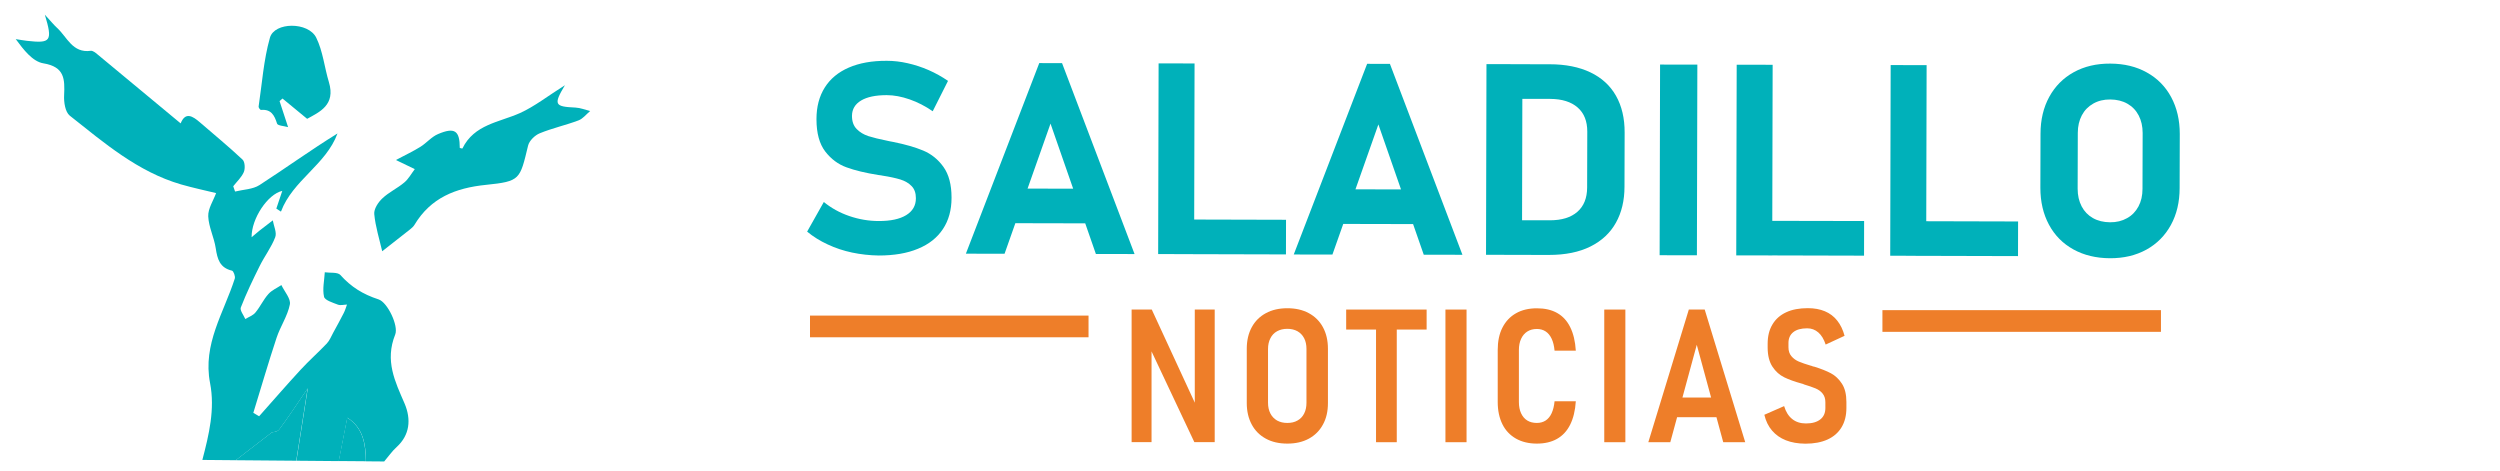 <?xml version="1.0" encoding="utf-8"?>
<!-- Generator: Adobe Illustrator 24.0.1, SVG Export Plug-In . SVG Version: 6.00 Build 0)  -->
<svg version="1.1" id="Capa_1" xmlns="http://www.w3.org/2000/svg" xmlns:xlink="http://www.w3.org/1999/xlink" x="0px" y="0px"
	 viewBox="0 0 340 64" style="enable-background:new 0 0 340 64;" xml:space="preserve">
<style type="text/css">
	.st0{fill:#EE7E29;}
	.st1{fill:#00B1BA;}
</style>
<g>
	<g>
		<g>
			<g>
				<path class="st0" d="M153.91,42.1h2.73l6.19,13.4l-0.34,0.36V42.1h2.71v18.03h-2.77l-6.14-13.02l0.32-0.36v13.38h-2.71V42.1z"/>
				<path class="st0" d="M172.16,59.66c-0.83-0.45-1.47-1.08-1.92-1.92c-0.45-0.83-0.68-1.81-0.68-2.92v-7.39
					c0-1.13,0.23-2.1,0.68-2.93c0.45-0.83,1.09-1.46,1.92-1.91c0.83-0.45,1.8-0.67,2.92-0.67s2.09,0.22,2.92,0.67
					s1.47,1.08,1.92,1.91s0.68,1.8,0.68,2.93v7.39c0,1.12-0.22,2.09-0.68,2.92c-0.45,0.83-1.09,1.47-1.92,1.92
					c-0.83,0.45-1.8,0.67-2.92,0.67S172.98,60.11,172.16,59.66z M176.46,57.19c0.4-0.22,0.7-0.54,0.91-0.96
					c0.21-0.41,0.31-0.9,0.31-1.46v-7.31c0-0.55-0.1-1.04-0.31-1.45c-0.21-0.41-0.51-0.73-0.91-0.96c-0.4-0.22-0.86-0.33-1.39-0.33
					s-0.99,0.11-1.39,0.33c-0.4,0.22-0.7,0.54-0.91,0.96c-0.21,0.41-0.32,0.9-0.32,1.45v7.31c0,0.56,0.11,1.05,0.32,1.46
					c0.21,0.41,0.52,0.73,0.91,0.96c0.4,0.22,0.86,0.33,1.39,0.33S176.07,57.42,176.46,57.19z"/>
				<path class="st0" d="M183.08,42.1h10.94v2.72h-10.94V42.1z M187.14,43.59h2.82v16.55h-2.82V43.59z"/>
				<path class="st0" d="M199.45,60.14h-2.87V42.1h2.87V60.14z"/>
				<path class="st0" d="M206.17,59.65c-0.8-0.46-1.42-1.1-1.84-1.95s-0.64-1.85-0.64-3.03v-7.08c0-1.17,0.21-2.19,0.64-3.03
					s1.04-1.5,1.84-1.95c0.8-0.46,1.75-0.68,2.85-0.68c1.08,0,2,0.21,2.76,0.64s1.35,1.07,1.77,1.93c0.43,0.86,0.68,1.92,0.76,3.19
					h-2.89c-0.06-0.65-0.19-1.19-0.4-1.63s-0.48-0.77-0.82-0.99c-0.34-0.22-0.74-0.33-1.19-0.33c-0.5,0-0.94,0.12-1.3,0.35
					c-0.36,0.23-0.64,0.56-0.84,0.99c-0.2,0.43-0.3,0.93-0.3,1.52v7.08c0,0.59,0.1,1.1,0.3,1.53c0.2,0.43,0.48,0.76,0.84,0.98
					c0.36,0.22,0.79,0.33,1.3,0.33c0.46,0,0.86-0.11,1.2-0.33c0.33-0.22,0.61-0.55,0.81-0.99s0.34-0.98,0.4-1.63h2.89
					c-0.08,1.27-0.34,2.33-0.77,3.19c-0.43,0.86-1.03,1.5-1.79,1.93c-0.76,0.43-1.68,0.64-2.74,0.64
					C207.92,60.33,206.97,60.1,206.17,59.65z"/>
				<path class="st0" d="M221.05,60.14h-2.87V42.1h2.87V60.14z"/>
				<path class="st0" d="M229.68,42.1h2.16l5.51,18.04h-2.99l-3.6-13.25l-3.6,13.25h-2.99L229.68,42.1z M227.17,54.06h7.31v2.68
					h-7.31V54.06z"/>
				<path class="st0" d="M242.88,59.88c-0.76-0.3-1.38-0.74-1.88-1.32c-0.5-0.58-0.85-1.3-1.05-2.15l2.69-1.18
					c0.23,0.78,0.6,1.36,1.1,1.76c0.5,0.4,1.12,0.6,1.87,0.6c0.84,0,1.48-0.18,1.95-0.55c0.46-0.36,0.69-0.88,0.69-1.55V54.7
					c0-0.47-0.12-0.86-0.37-1.17c-0.24-0.31-0.57-0.54-0.97-0.71c-0.41-0.17-0.94-0.35-1.6-0.55c-0.02-0.01-0.03-0.02-0.04-0.03
					c-0.01-0.01-0.03-0.02-0.04-0.02l-0.15-0.04c-0.99-0.27-1.8-0.56-2.43-0.87c-0.63-0.31-1.16-0.78-1.59-1.43
					s-0.66-1.52-0.66-2.62v-0.5c0-1.03,0.21-1.9,0.65-2.63c0.43-0.73,1.05-1.28,1.87-1.66c0.81-0.38,1.8-0.56,2.95-0.56
					c0.87,0,1.64,0.14,2.31,0.42c0.67,0.28,1.23,0.7,1.68,1.27c0.45,0.56,0.78,1.25,1,2.07l-2.57,1.19c-0.24-0.73-0.57-1.28-1-1.65
					c-0.43-0.37-0.93-0.56-1.51-0.56c-0.82,0-1.45,0.17-1.89,0.52c-0.44,0.35-0.66,0.84-0.66,1.48v0.57c0,0.5,0.13,0.9,0.4,1.22
					c0.26,0.31,0.6,0.56,1,0.73c0.4,0.17,0.95,0.36,1.66,0.57c0.04,0.01,0.08,0.02,0.13,0.03c0.04,0.01,0.08,0.03,0.12,0.06
					c0.04,0.01,0.08,0.01,0.11,0.02s0.07,0.01,0.1,0.02c0.93,0.29,1.68,0.59,2.26,0.9s1.08,0.78,1.49,1.41
					c0.41,0.63,0.61,1.46,0.61,2.49v0.81c0,1.03-0.22,1.9-0.66,2.63c-0.44,0.73-1.07,1.28-1.9,1.66c-0.83,0.38-1.84,0.57-3.02,0.57
					C244.51,60.33,243.64,60.18,242.88,59.88z"/>
			</g>
		</g>
	</g>
	<g>
		<g>
			<g>
				<path class="st1" d="M115.89,34.35c-1.18-0.25-2.29-0.62-3.33-1.11c-1.04-0.48-1.97-1.06-2.79-1.74l2.27-4.03
					c1,0.82,2.15,1.46,3.46,1.91s2.65,0.68,4.03,0.68c1.59,0,2.83-0.26,3.71-0.8c0.88-0.54,1.32-1.3,1.32-2.29l0-0.02
					c0-0.69-0.19-1.24-0.58-1.64c-0.39-0.41-0.9-0.7-1.53-0.9c-0.63-0.19-1.44-0.37-2.42-0.52c-0.04-0.01-0.07-0.02-0.1-0.02
					c-0.03,0-0.06-0.01-0.1-0.02l-0.39-0.05c-1.73-0.28-3.17-0.62-4.31-1.04c-1.14-0.41-2.11-1.13-2.9-2.16
					c-0.79-1.03-1.19-2.49-1.19-4.38V16.2c0-1.68,0.38-3.11,1.13-4.3c0.75-1.19,1.84-2.09,3.27-2.71c1.43-0.62,3.15-0.93,5.17-0.92
					c0.93,0,1.88,0.11,2.84,0.33c0.97,0.22,1.92,0.53,2.84,0.93c0.93,0.41,1.81,0.9,2.64,1.47l-2.08,4.13
					c-1-0.69-2.04-1.23-3.13-1.61c-1.09-0.38-2.13-0.58-3.13-0.58c-1.5,0-2.66,0.24-3.48,0.73c-0.82,0.49-1.23,1.18-1.24,2.08v0.02
					c0,0.75,0.21,1.34,0.64,1.78c0.43,0.44,0.96,0.75,1.58,0.96c0.63,0.2,1.52,0.42,2.66,0.65c0.05,0.01,0.1,0.02,0.14,0.03
					c0.05,0.01,0.09,0.02,0.14,0.03c0.07,0.01,0.14,0.03,0.21,0.04c0.06,0.02,0.13,0.03,0.21,0.04c1.64,0.33,3.01,0.72,4.11,1.18
					c1.1,0.46,2.02,1.2,2.75,2.22c0.73,1.02,1.1,2.41,1.1,4.17v0.04c0,1.65-0.39,3.07-1.17,4.24c-0.78,1.18-1.9,2.07-3.39,2.68
					c-1.48,0.62-3.26,0.92-5.34,0.92C118.28,34.73,117.08,34.6,115.89,34.35z"/>
				<path class="st1" d="M141.34,8.58l3.1,0.01l9.86,25.96l-5.26-0.01l-6.17-17.73l-6.25,17.7l-5.26-0.01L141.34,8.58z
					 M136.15,25.64l13.64,0.03l-0.01,4.71l-13.64-0.03L136.15,25.64z"/>
				<path class="st1" d="M157.57,8.62l4.89,0.01l-0.06,25.93l-4.89-0.01L157.57,8.62z M159.7,29.85l15.2,0.04l-0.01,4.71l-15.2-0.04
					L159.7,29.85z"/>
				<path class="st1" d="M185.93,8.68l3.1,0.01l9.86,25.96l-5.26-0.01l-6.17-17.72l-6.25,17.7l-5.26-0.01L185.93,8.68z
					 M180.74,25.74l13.64,0.03l-0.01,4.71l-13.64-0.03L180.74,25.74z"/>
				<path class="st1" d="M202.16,8.72l4.89,0.01l-0.06,25.93l-4.89-0.01L202.16,8.72z M204.57,29.95l6.22,0.01
					c1.6,0,2.85-0.38,3.73-1.15c0.88-0.77,1.32-1.86,1.33-3.28l0.02-7.63c0-1.42-0.43-2.51-1.31-3.28s-2.12-1.16-3.72-1.17
					l-6.22-0.01l0.01-4.71l6.12,0.01c2.16,0,4.01,0.37,5.54,1.1c1.53,0.73,2.69,1.79,3.48,3.18c0.79,1.39,1.19,3.07,1.18,5.03
					l-0.02,7.35c0,1.87-0.39,3.5-1.16,4.88c-0.77,1.39-1.92,2.47-3.46,3.24s-3.42,1.15-5.64,1.15l-6.1-0.01L204.57,29.95z"/>
				<path class="st1" d="M230.78,34.72l-5.07-0.01l0.06-25.93l5.07,0.01L230.78,34.72z"/>
				<path class="st1" d="M236.19,8.8l4.89,0.01l-0.06,25.93l-4.89-0.01L236.19,8.8z M238.32,30.03l15.2,0.03l-0.01,4.71l-15.2-0.04
					L238.32,30.03z"/>
				<path class="st1" d="M257.13,8.85l4.89,0.01l-0.06,25.93l-4.89-0.01L257.13,8.85z M259.26,30.08l15.2,0.04l-0.01,4.71
					l-15.2-0.04L259.26,30.08z"/>
				<path class="st1" d="M281.98,33.92c-1.43-0.79-2.54-1.91-3.32-3.36c-0.78-1.45-1.17-3.12-1.17-5.02l0.02-7.35
					c0-1.9,0.4-3.58,1.19-5.02c0.79-1.44,1.9-2.56,3.33-3.35c1.43-0.79,3.09-1.18,4.97-1.17s3.53,0.4,4.96,1.2
					c1.43,0.79,2.54,1.91,3.32,3.36c0.78,1.45,1.17,3.12,1.17,5.02l-0.02,7.35c0,1.9-0.4,3.58-1.19,5.02
					c-0.79,1.44-1.9,2.56-3.33,3.35c-1.44,0.79-3.09,1.18-4.97,1.17C285.07,35.11,283.41,34.71,281.98,33.92z M289.28,29.67
					c0.67-0.37,1.18-0.9,1.55-1.59c0.37-0.69,0.55-1.48,0.55-2.39l0.02-7.6c0-0.9-0.18-1.7-0.54-2.39c-0.36-0.69-0.87-1.22-1.54-1.6
					c-0.67-0.38-1.44-0.56-2.32-0.57s-1.65,0.18-2.32,0.56s-1.18,0.9-1.55,1.59c-0.36,0.69-0.55,1.48-0.55,2.39l-0.02,7.6
					c0,0.9,0.18,1.7,0.54,2.39c0.36,0.69,0.87,1.22,1.54,1.6s1.44,0.56,2.32,0.57S288.61,30.05,289.28,29.67z"/>
			</g>
		</g>
	</g>
	<g>
		<g>
			<path class="st1" d="M27.52,62.55c0.9-3.43,1.74-6.91,1.05-10.45c-1.03-5.3,1.87-9.56,3.36-14.21c0.1-0.3-0.17-1.03-0.38-1.08
				c-1.67-0.39-1.99-1.59-2.21-3.05c-0.22-1.47-0.96-2.89-1.02-4.34c-0.04-1.05,0.69-2.12,1.07-3.16c-1.39-0.34-3.1-0.7-4.77-1.18
				c-5.9-1.72-10.46-5.66-15.13-9.35c-0.62-0.49-0.82-1.84-0.77-2.77c0.1-2.21,0.08-3.87-2.83-4.35C4.43,8.37,3.2,6.76,2.14,5.32
				c0.5,0.08,1,0.17,1.51,0.23C6.91,5.92,7.19,5.62,6.1,2c0.84,0.91,1.23,1.4,1.68,1.81c1.36,1.25,2.08,3.44,4.56,3.1
				c0.27-0.04,0.64,0.25,0.9,0.47c3.75,3.1,7.48,6.2,11.33,9.4c0.64-1.6,1.62-1.01,2.63-0.13c1.94,1.68,3.93,3.31,5.79,5.06
				c0.32,0.3,0.37,1.22,0.17,1.69c-0.31,0.72-0.94,1.29-1.44,1.93c0.08,0.24,0.17,0.48,0.25,0.72c1.12-0.28,2.41-0.29,3.32-0.88
				c3.53-2.28,6.94-4.75,10.61-7.02c-1.57,4.27-6.09,6.36-7.69,10.63c-0.21-0.14-0.42-0.27-0.63-0.41c0.26-0.78,0.52-1.55,0.81-2.41
				c-1.97,0.43-4.21,3.78-4.17,6.3c0.45-0.37,0.77-0.65,1.09-0.91c0.59-0.47,1.19-0.92,1.79-1.38c0.13,0.77,0.57,1.66,0.33,2.29
				c-0.52,1.37-1.45,2.58-2.11,3.91c-0.92,1.85-1.82,3.72-2.57,5.65c-0.15,0.39,0.39,1.04,0.61,1.57c0.47-0.29,1.05-0.48,1.38-0.89
				c0.65-0.78,1.08-1.75,1.76-2.51c0.46-0.52,1.17-0.82,1.77-1.22c0.42,0.89,1.31,1.87,1.15,2.64c-0.31,1.57-1.3,2.99-1.81,4.54
				c-1.12,3.38-2.11,6.8-3.16,10.2c0.26,0.15,0.53,0.3,0.79,0.46c1.88-2.11,3.73-4.25,5.64-6.32c1.14-1.24,2.41-2.36,3.57-3.58
				c0.38-0.4,0.59-0.96,0.86-1.45c0.49-0.89,0.98-1.79,1.44-2.69c0.19-0.37,0.3-0.77,0.44-1.15c-0.42,0.01-0.88,0.15-1.24,0.01
				c-0.69-0.27-1.77-0.59-1.88-1.07c-0.24-1.05,0.04-2.21,0.1-3.33c0.72,0.11,1.74-0.05,2.12,0.37c1.46,1.62,3.03,2.61,5.2,3.32
				c1.22,0.4,2.73,3.59,2.26,4.77c-1.44,3.58-0.01,6.42,1.26,9.36c0.94,2.18,0.72,4.32-1.06,5.94c-0.64,0.58-1.14,1.31-1.7,1.97
				c-0.82-0.01-1.65-0.01-2.47-0.02c-0.05-2.32-0.35-4.53-2.54-5.93c-0.39,1.98-0.78,3.94-1.16,5.9c-1.92-0.02-3.84-0.03-5.77-0.05
				c0.48-3.07,0.97-6.14,1.55-9.85c-1.61,2.35-2.69,4.02-3.89,5.61c-0.26,0.34-0.95,0.36-0.97,0.37c-1.87,1.44-3.4,2.62-4.93,3.8
				C30.54,62.58,29.03,62.56,27.52,62.55z"/>
			<path class="st1" d="M32.05,62.59c1.53-1.18,3.06-2.36,4.93-3.8c0.02-0.01,0.71-0.03,0.97-0.37c1.2-1.58,2.28-3.26,3.89-5.61
				c-0.59,3.71-1.07,6.78-1.55,9.85C37.55,62.63,34.8,62.61,32.05,62.59z"/>
			<path class="st1" d="M46.06,62.7c0.39-1.96,0.77-3.92,1.16-5.9c2.19,1.4,2.5,3.61,2.54,5.93C48.53,62.72,47.29,62.71,46.06,62.7z
				"/>
			<path class="st1" d="M76.83,11.59c-1.59,2.66-1.4,2.91,1.43,3.04c0.67,0.03,1.34,0.31,2,0.47c-0.53,0.44-0.99,1.06-1.6,1.28
				c-1.73,0.65-3.56,1.05-5.26,1.75c-0.66,0.27-1.42,1.01-1.58,1.67c-1.12,4.63-1.05,4.86-5.72,5.34c-4.15,0.42-7.53,1.76-9.74,5.45
				c-0.14,0.23-0.36,0.42-0.57,0.59c-1.27,1-2.54,2-3.81,2.99c-0.39-1.68-0.92-3.35-1.08-5.05c-0.07-0.69,0.53-1.61,1.1-2.14
				c0.88-0.84,2.05-1.37,2.98-2.16c0.58-0.48,0.96-1.2,1.43-1.82c-0.65-0.31-1.29-0.62-2.57-1.24c1.31-0.69,2.35-1.18,3.33-1.79
				c0.84-0.52,1.52-1.37,2.41-1.74c2.26-0.96,2.95-0.46,2.95,1.89c0.13,0.03,0.35,0.1,0.36,0.07c1.6-3.28,5-3.55,7.84-4.82
				C72.73,14.46,74.51,13.05,76.83,11.59z"/>
			<path class="st1" d="M39.18,17.29c-0.54-0.16-1.41-0.19-1.5-0.48c-0.36-1.14-0.8-1.98-2.19-1.86c-0.1,0.01-0.34-0.31-0.32-0.45
				c0.47-3.13,0.68-6.34,1.54-9.37c0.61-2.16,5.23-2.18,6.3,0c0.91,1.85,1.11,4.03,1.72,6.04c0.94,3.11-1.27,4.06-2.96,4.99
				c-1.24-1.02-2.3-1.89-3.35-2.76c-0.13,0.12-0.26,0.24-0.4,0.35C38.37,14.79,38.71,15.82,39.18,17.29z"/>
		</g>
	</g>
	<rect x="110.16" y="42.92" class="st0" width="37.88" height="2.95"/>
	<rect x="256.01" y="42.18" class="st0" width="37.88" height="2.95"/>
</g>
</svg>
